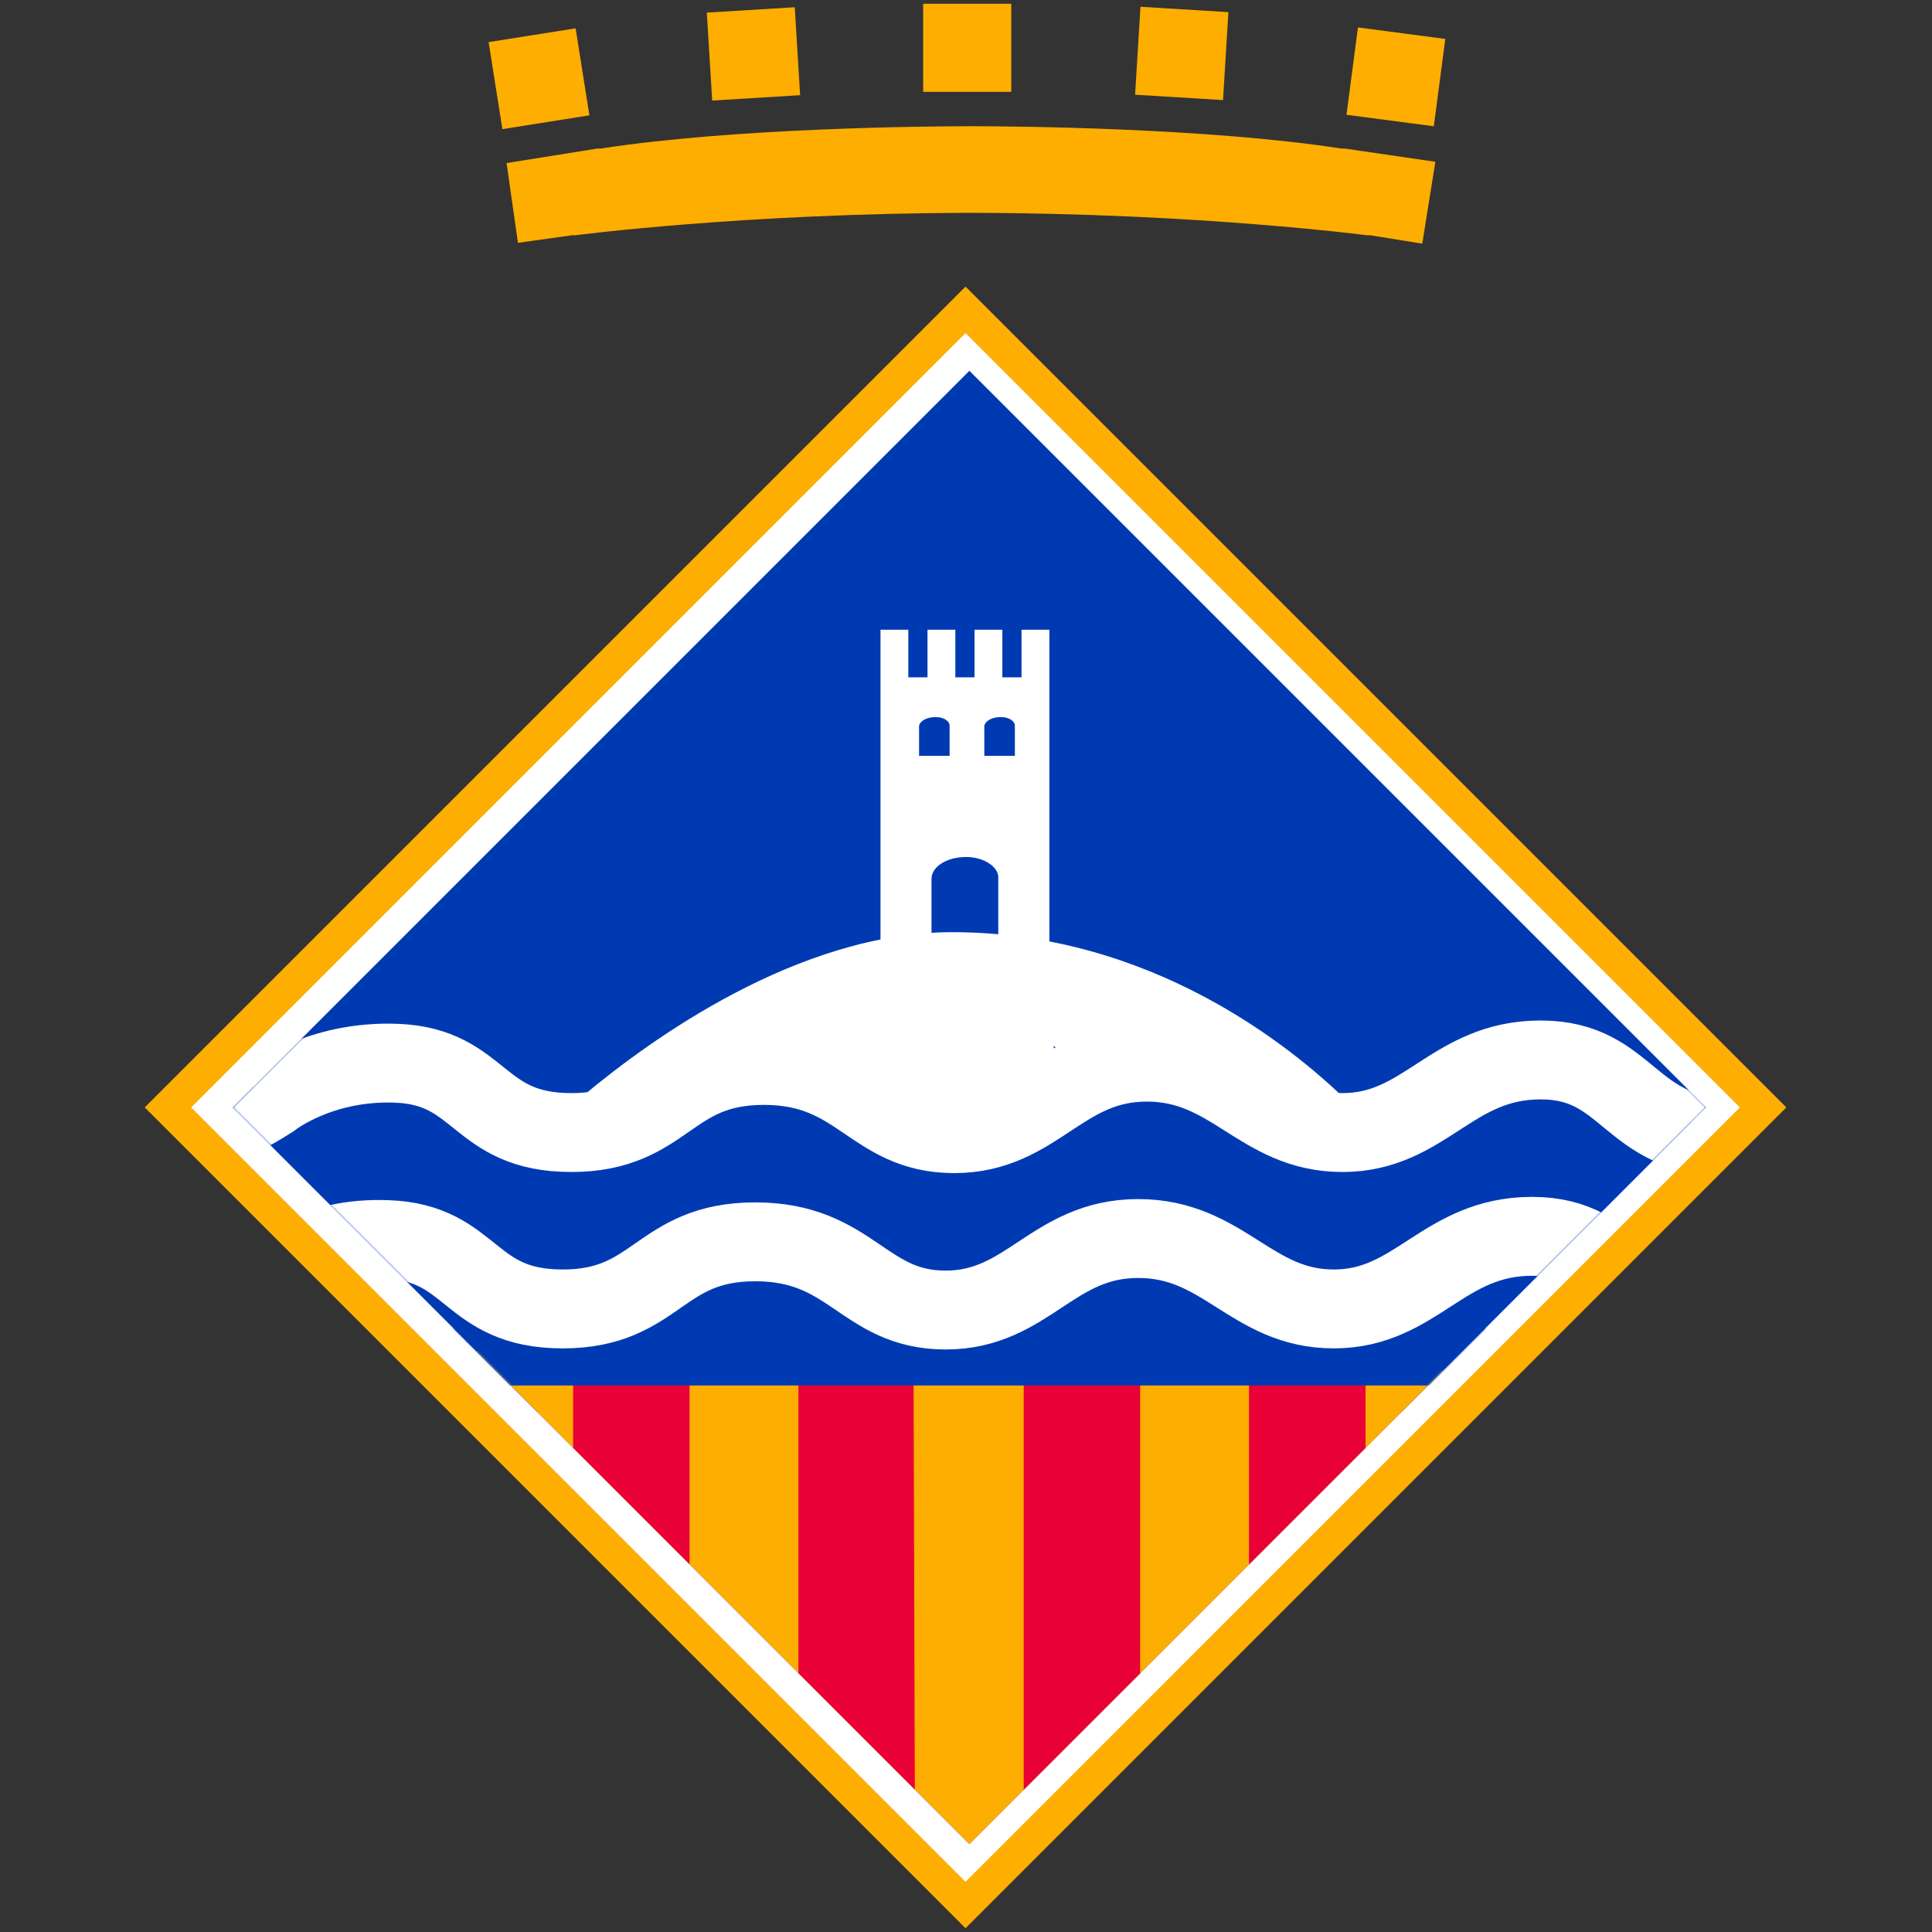 <svg width="1028" height="1028" viewBox="0 0 1028 1028" fill="none" xmlns="http://www.w3.org/2000/svg">
<rect x="0" y="0" width="1028" height="1028" fill="#333333" stroke="none"/>
<path d="M306.282 15.075L313.616 61.373L267.317 68.707L259.984 22.408L306.282 15.075Z" fill="#FEAE00"/>
<path d="M769.036 20.716L762.918 67.191L716.443 61.07L722.56 14.598L769.036 20.716Z" fill="#FEAE00"/>
<path d="M653.622 6.465L650.759 53.252L603.972 50.39L606.835 3.603L653.622 6.465Z" fill="#FEAE00"/>
<path d="M538.088 48.876H491.212V2H538.088V48.876Z" fill="#FEAE00"/>
<path d="M422.876 3.855L425.739 50.642L378.951 53.505L376.089 6.718L422.876 3.855Z" fill="#FEAE00"/>
<path d="M269.548 86.766L317.385 79.114C317.385 79.114 318.309 78.998 319.648 79.04C391.379 67.963 493.622 67.205 514.661 67.171C514.661 67.171 515.488 67.167 516.715 67.167C517.943 67.167 518.77 67.167 518.77 67.167C539.809 67.201 642.052 67.963 713.783 79.04C715.122 78.998 716.045 79.114 716.045 79.114L763.752 86.082L756.773 129.641L728.219 125.054C728.154 125.131 728.035 125.27 728.035 125.27C728.035 125.27 637.962 113.396 516.715 113.261C395.469 113.396 305.396 125.27 305.396 125.27C305.396 125.27 305.277 125.131 305.211 125.054L275.592 129.217L269.548 86.766Z" fill="#FEAE00"/>
<path d="M77 589.252L513.748 152.504L950.496 589.252L513.748 1026L77 589.252Z" fill="#FEAE00"/>
<path d="M101.721 589.252L513.748 177.225L925.771 589.252L513.748 1001.28L101.721 589.252Z" fill="white"/>
<path d="M123.847 589.252L515.808 197.291L907.77 589.252L515.808 981.214L123.847 589.252Z" fill="#003AB3"/>
<path d="M532.517 597.861L474.718 584.356L436.95 554.829L371.14 569.246L293.314 597.861L237.805 558.95L155.054 572.682L134.519 578.581L123.846 589.254L285.823 751.228H745.791L900.016 597.007L814.068 555.514L768.288 571.536L689.316 589.504L638.496 556.203L586.311 551.74L532.517 597.861Z" fill="#003AB3"/>
<path d="M543.543 335.082V360.399H533.343V335.082H518.53V360.399H508.33V335.082H493.517V360.399H483.313V335.082H468.499V501.211L558.357 501.272V335.082H543.543Z" fill="white"/>
<path d="M495.64 500.915V467.687C495.64 461.1 503.793 455.99 514.139 455.99C523.755 455.99 531.904 461.592 531.173 467.687V500.915H495.64Z" fill="#003AB3"/>
<path d="M489.026 402.191V386.154C489.757 383.295 493.443 381.548 497.883 381.548C502.324 381.548 505.279 383.772 505.279 386.154V402.191H489.026Z" fill="#003AB3"/>
<path d="M523.75 402.191V386.154C524.454 383.295 528.167 381.548 532.607 381.548C537.047 381.548 540.002 383.772 540.002 386.154V402.191H523.75Z" fill="#003AB3"/>
<path d="M407.764 723.757L291.024 725.473L253.19 718.597L515.81 981.213L768.11 728.909H740.134L673.866 720.325L575.321 728.909L502.189 716.889L407.764 723.757Z" fill="#FEAE00"/>
<path d="M664.581 832.441L726.593 770.429V727.193L664.581 708.652V832.441Z" fill="#E90037"/>
<path d="M544.707 727.201V952.325L606.661 890.371V721.017L544.707 727.201Z" fill="#E90037"/>
<path d="M424.829 727.192V890.236L486.768 952.175L486.049 716.889L424.829 727.192Z" fill="#E90037"/>
<path d="M304.955 770.369L366.91 832.323V727.202L304.955 705.909V770.369Z" fill="#E90037"/>
<mask id="mask0_5_209" style="mask-type:luminance" maskUnits="userSpaceOnUse" x="123" y="197" width="785" height="785">
<path d="M123.849 589.252L515.81 981.213L907.768 589.252L515.81 197.29L123.849 589.252Z" fill="white"/>
</mask>
<g mask="url(#mask0_5_209)">
<path d="M716.785 585.806C687.07 556.825 612.199 496.002 506.655 496.002C424.704 496.002 345.693 553.347 310.076 583.216C331.957 580.923 354.193 583.447 374.762 592.654C394.031 578.864 436.951 561.696 466.397 587.914C497.802 577.31 531.384 582.885 562.003 594.293C573.761 597.348 552.93 580.642 565.708 580.58L560.56 556.544C562.349 556.544 584.985 587.002 586.308 586.875C587.159 586.821 587.771 577.252 588.598 577.144C588.825 576.933 606.347 582.5 606.913 582.296C616.755 579.788 628.744 593.647 638.979 589.391C664.05 579.088 690.968 579.626 716.785 585.806Z" fill="white"/>
<path d="M89.589 606.332C111.794 606.332 144.526 584.477 144.526 584.477C144.526 584.477 169.974 564.165 210.924 565.739C256.592 567.497 253.429 602.622 304.014 602.622C354.595 602.622 354.945 566.913 406.465 566.913C457.984 566.913 463.84 603.211 507.749 603.211C551.659 603.211 564.537 565.154 610.204 565.154C655.868 565.154 670.269 602.622 714.298 602.622C758.422 602.622 772.278 563.985 819.796 563.985C867.214 563.985 866.279 604.966 920.492 604.966" stroke="white" stroke-width="41.974"/>
<path d="M224.071 722.042H807.775" stroke="#003AB3" stroke-width="30.315"/>
<path d="M150.144 677.155C150.144 677.155 165.396 658.017 206.346 659.59C252.014 661.349 248.851 696.474 299.436 696.474C350.017 696.474 350.367 660.764 401.887 660.764C453.406 660.764 459.263 697.059 503.172 697.059C547.081 697.059 559.959 659.005 605.626 659.005C651.29 659.005 665.692 696.474 709.716 696.474C753.745 696.474 767.796 657.836 815.218 657.836C862.636 657.836 861.701 698.817 915.914 698.817" stroke="white" stroke-width="41.974"/>
</g>
</svg>
